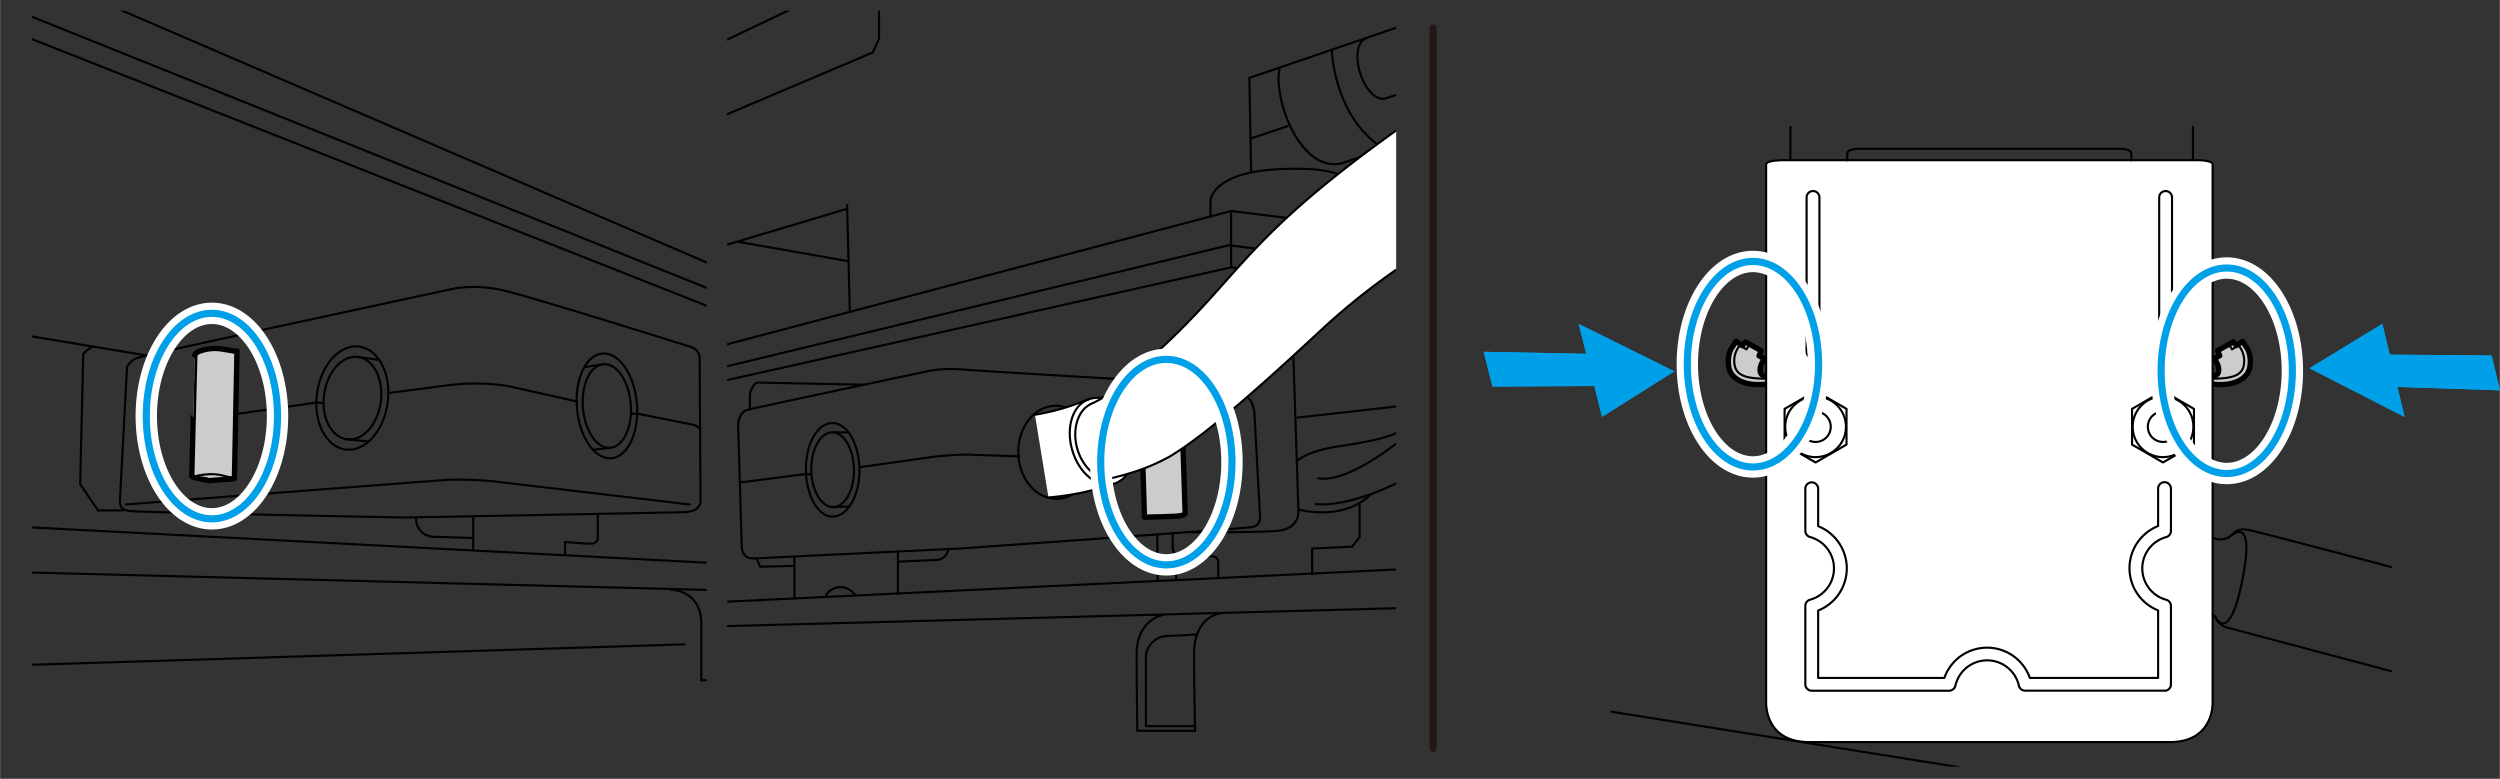 <svg xmlns="http://www.w3.org/2000/svg" xmlns:xlink="http://www.w3.org/1999/xlink" width="123.75mm" height="38.55mm" viewBox="0 0 350.8 109.29"><rect x="0" y="0" width="350.8" height="109.29" fill="#333333" stroke="none"/><defs><style>.cls-1,.cls-10,.cls-4,.cls-9{fill:none;}.cls-2{clip-path:url(#clip-path);}.cls-3{fill:#ccc;stroke-width:0.75px;}.cls-3,.cls-4,.cls-6{stroke:#000;stroke-linejoin:round;}.cls-11,.cls-3,.cls-4,.cls-6{stroke-linecap:round;}.cls-4,.cls-6{stroke-width:0.3px;}.cls-5{clip-path:url(#clip-path-2);}.cls-11,.cls-12,.cls-6{fill:#fff;}.cls-7{clip-path:url(#clip-path-3);}.cls-8{fill:#00a0e9;}.cls-9{stroke:#fff;stroke-width:3px;}.cls-10,.cls-11,.cls-12,.cls-9{stroke-miterlimit:10;}.cls-10{stroke:#00a0e9;}.cls-11,.cls-12{stroke:#231815;}</style><clipPath id="clip-path" transform="translate(4.49 1.5)"><rect class="cls-1" width="94.67" height="106.08"/></clipPath><clipPath id="clip-path-2" transform="translate(4.49 1.5)"><polyline class="cls-1" points="97.53 106.08 97.53 0 191.42 0 191.42 106.08"/></clipPath><clipPath id="clip-path-3" transform="translate(4.49 1.5)"><rect class="cls-1" x="221.51" y="16.2" width="109.67" height="89.88"/></clipPath></defs><g id="レイヤー_3" data-name="レイヤー 3"><g class="cls-2"><path class="cls-3" d="M28.58,47.81s-.9-.17-2.1-.35a6.09,6.09,0,0,0-2.87.29c-.72.24-.78.6-.78.6S22.41,65,22.41,65.29s2,.54,2,.54l.36.12,3.41-.24" transform="translate(4.49 1.5)"/><path class="cls-4" d="M23.25,65.53s-1.44-.12.84-.42,3.17.42,4.13.42" transform="translate(4.49 1.5)"/><line class="cls-3" x1="33.24" y1="49.26" x2="32.88" y2="67.15"/><path class="cls-4" d="M91.53,70.37C93.68,70.31,93.8,69,93.8,69s-.12-18.85-.12-20.23-1.5-1.67-1.5-1.67-21.72-6.82-25.79-7.78a17.82,17.82,0,0,0-7-.36s-42.9,9.21-44.34,9.69A2.61,2.61,0,0,0,13.32,50l-1,18.79s-.24,1.25,1.38,1.43,37.51.9,38.47.9S89.6,70.43,91.53,70.37Z" transform="translate(4.49 1.5)"/><path class="cls-4" d="M92.3,69.3,64.3,66a55.21,55.21,0,0,0-5.69-.18c-2,.12-45.47,3.47-45.47,3.47" transform="translate(4.49 1.5)"/><line class="cls-4" x1="0.15" y1="73.79" x2="100.74" y2="79.05"/><line class="cls-4" x1="100.56" y1="82.82" x2="0.57" y2="80.25"/><line class="cls-4" x1="0.33" y1="93.42" x2="96.07" y2="90.42"/><path class="cls-4" d="M89.67,81.26s4.25,0,4.25,4.85V94l2.21-.18" transform="translate(4.49 1.5)"/><line class="cls-4" x1="66.39" y1="77.2" x2="66.39" y2="72.47"/><path class="cls-4" d="M79.38,70.79v3.47a1.18,1.18,0,0,1-1,.54c-.72,0-3.59-.24-3.59-.24V76.3" transform="translate(4.49 1.5)"/><path class="cls-4" d="M61.85,74l-5.51-.18a2.5,2.5,0,0,1-2.45-2.75" transform="translate(4.49 1.5)"/><path class="cls-4" d="M50.24,53.62l7.72-1a30,30,0,0,1,8.85.06l9.64,2.16" transform="translate(4.49 1.5)"/><path class="cls-4" d="M84.87,55.11c.35,4-1.25,7.5-3.57,7.7s-4.49-2.92-4.84-7,1.25-7.5,3.57-7.7S84.52,51.06,84.87,55.11Z" transform="translate(4.49 1.5)"/><path class="cls-4" d="M84,55.18c.28,3.24-1,6-2.86,6.16S77.58,59,77.3,55.77s1-6,2.86-6.16S83.75,51.94,84,55.18Z" transform="translate(4.49 1.5)"/><line class="cls-4" x1="84.64" y1="51.11" x2="82.04" y2="51.52"/><line class="cls-4" x1="85.66" y1="62.84" x2="83.2" y2="63.12"/><path class="cls-4" d="M40,53.57c.59-4,3.28-6.86,6-6.42s4.47,4,3.88,8-3.28,6.86-6,6.42S39.38,57.55,40,53.57Z" transform="translate(4.49 1.5)"/><path class="cls-4" d="M41,53.73c.47-3.19,2.63-5.48,4.81-5.13s3.58,3.22,3.11,6.41-2.62,5.48-4.81,5.13S40.48,56.92,41,53.73Z" transform="translate(4.49 1.5)"/><line class="cls-4" x1="48.55" y1="61.64" x2="51.65" y2="61.95"/><line class="cls-4" x1="50.25" y1="50.1" x2="53.15" y2="50.5"/><path class="cls-4" d="M84.16,56.55h.76l7.85,1.56s1,.21,1,1" transform="translate(4.49 1.5)"/><polyline class="cls-4" points="45.21 56.54 44.46 56.48 33.12 58.1"/><line class="cls-4" x1="0.58" y1="3.95" x2="100.37" y2="43.39"/><line class="cls-4" x1="100.8" y1="41.06" x2="0.43" y2="0.73"/><line class="cls-4" x1="14.02" y1="0.15" x2="100.8" y2="37.55"/><line class="cls-4" x1="20.38" y1="49.86" x2="1.26" y2="46.68"/><path class="cls-4" d="M12.79,70.13H9.25L6.74,66.44l.44-18.3s1-1,1.48-1" transform="translate(4.49 1.5)"/></g><g class="cls-5"><path class="cls-4" d="M175.08,8.13s-.55,1.6.4,5.16,3.8,9,8.21,8.16l5.31-1.8" transform="translate(4.49 1.5)"/><path class="cls-4" d="M182.39,5.53s.2,8.51,6.31,13.17" transform="translate(4.49 1.5)"/><path class="cls-4" d="M165.37,28.76V26.61s.2-3.86,9.36-4.36,9.71,1.6,9.71,1.6" transform="translate(4.49 1.5)"/><path class="cls-4" d="M108.59,64.29c0-3.62,1.71-6.5,3.78-6.43s3.74,3.06,3.73,6.68S114.4,71,112.32,71,108.58,67.91,108.59,64.29Z" transform="translate(4.49 1.5)"/><path class="cls-4" d="M109.34,64.32c0-2.9,1.37-5.2,3-5.15s3,2.45,3,5.35-1.36,5.2-3,5.14S109.33,67.21,109.34,64.32Z" transform="translate(4.49 1.5)"/><line class="cls-4" x1="116.81" y1="71.16" x2="119.15" y2="71.08"/><line class="cls-4" x1="116.85" y1="60.67" x2="119.05" y2="60.69"/><polyline class="cls-4" points="111.22 79.42 106.67 79.53 106.17 78.42"/><path class="cls-4" d="M154.3,51.8s-21.73-1.26-23.88-1.46a18.93,18.93,0,0,0-4.26.15S101.83,55.64,100.43,56s-1.35,2.3-1.35,2.3.45,14.87.5,16.82,1.65,1.75,1.65,1.75l29.09-1.4s39.65-2.8,40.9-3a1.31,1.31,0,0,0,1.1-1.45l-.8-14.72s-.25-1.61-.85-1.91" transform="translate(4.49 1.5)"/><path class="cls-4" d="M116.15,64.06l10.71-1.51s3.11-.3,4.66-.25l7,.25" transform="translate(4.49 1.5)"/><polyline class="cls-4" points="113.67 66.56 113.13 66.51 103.81 67.71"/><path class="cls-4" d="M100.73,56V53.74s.45-1.55,1.1-1.55,15.07.3,15.07.3" transform="translate(4.49 1.5)"/><polyline class="cls-4" points="101.41 48.48 172.75 29.61 181.16 30.66"/><polyline class="cls-4" points="176.66 34.97 172.45 34.41 101.01 51.64"/><polyline class="cls-4" points="101.11 53.54 172.75 37.52 174.76 37.72"/><path class="cls-4" d="M177,48.69l.7,21.32s.4,2.76-3.1,3-11.92.2-11.92.2" transform="translate(4.49 1.5)"/><path class="cls-4" d="M160.06,73.47v1.9s0,1.2,1.5,1.2,4,0,4,0,.9,0,.9.8v2" transform="translate(4.49 1.5)"/><line class="cls-4" x1="196.69" y1="79.88" x2="101.06" y2="84.48"/><line class="cls-4" x1="111.47" y1="83.88" x2="111.47" y2="78.22"/><line class="cls-4" x1="125.99" y1="83.33" x2="125.99" y2="77.42"/><path class="cls-4" d="M121.56,77.32l5.4-.25a1.62,1.62,0,0,0,1.56-1.4" transform="translate(4.49 1.5)"/><path class="cls-4" d="M111.44,82.13s.15-.9,1.61-1.2a2.46,2.46,0,0,1,2.35.95" transform="translate(4.49 1.5)"/><line class="cls-4" x1="100.91" y1="87.89" x2="196.84" y2="85.33"/><path class="cls-4" d="M163.11,100.4H156.3V90.59a3.1,3.1,0,0,1,3.06-2.85c2.85-.1,3.95-.2,3.95-.2" transform="translate(4.49 1.5)"/><path class="cls-4" d="M158.56,84.83s-3.56.7-3.56,5.46.1,10.77.1,10.77l8.11,0s-.15-5.61-.15-10.82,3.61-5.66,3.61-5.66" transform="translate(4.49 1.5)"/><path class="cls-3" d="M161.46,59.85l.35,10.66s.1.21-.65.36-5.06.2-5.06.2L155.85,63" transform="translate(4.49 1.5)"/><path class="cls-4" d="M149,61.86c.08,3.61-2.24,6.58-5.17,6.64s-5.37-2.81-5.44-6.42,2.24-6.58,5.17-6.64S149,58.26,149,61.86Z" transform="translate(4.49 1.5)"/><path class="cls-6" d="M142.63,68.31a37.38,37.38,0,0,0,9.4-2c.61-.23,1.44-.83,1.55-1.27a27.57,27.57,0,0,0,6.13-2.51c6.36-3.84,16.57-13.46,21.78-18.27a95.62,95.62,0,0,1,10.81-8.51V16.19C170.67,31.51,169.89,36.67,158.86,47c-4.12,3.85-6,5.92-8.69,7.26-.46.22-.86-.17-2.38.44a32.27,32.27,0,0,1-7.06,2" transform="translate(4.49 1.5)"/><line class="cls-4" x1="182.07" y1="58.6" x2="196.84" y2="56.94"/><polyline class="cls-4" points="190.78 70.86 190.78 75.37 189.73 76.72 184.12 76.97 184.12 80.58"/><line class="cls-4" x1="162.44" y1="81.33" x2="162.39" y2="75.07"/><line class="cls-4" x1="165.04" y1="77.82" x2="165.04" y2="81.38"/><polyline class="cls-4" points="172.75 29.61 172.75 34.47 172.75 37.52"/><polyline class="cls-4" points="175.56 24.1 175.31 10.93 196.99 3.52"/><line class="cls-4" x1="175.51" y1="19.44" x2="180.71" y2="17.69"/><path class="cls-4" d="M187.19,3.88c-1.19.38-1.56,2.58-.81,4.91s2.32,3.91,3.52,3.53l2.55-.83" transform="translate(4.49 1.5)"/><path class="cls-4" d="M151.79,66.4c-2.29.65-4.9-1.48-5.84-4.77s.16-6.47,2.45-7.13" transform="translate(4.49 1.5)"/><path class="cls-4" d="M153.58,65.06l-1.87.49c-2,.56-4.24-1.28-5.05-4.12-.7-2.49,0-5,1.52-6A4,4,0,0,1,149,55a19.82,19.82,0,0,0,4.32-2.88" transform="translate(4.49 1.5)"/><path class="cls-4" d="M177.55,63.15s1.35-1.35,5.7-2,7.2-1.26,8.7-2.13" transform="translate(4.49 1.5)"/><path class="cls-4" d="M192.59,59.83s-7.84,6.64-12.11,5.77" transform="translate(4.49 1.5)"/><path class="cls-4" d="M177.73,70s6.15,1.76,10.11-2.11" transform="translate(4.49 1.5)"/><path class="cls-4" d="M192.43,65.84s-7.2,3.88-12.27,3.4" transform="translate(4.49 1.5)"/><rect class="cls-1" x="101.75" y="1.5" width="94.67" height="106.08"/><line class="cls-4" x1="101.6" y1="5.77" x2="112.69" y2="0.47"/><polyline class="cls-4" points="101.22 16.37 122.47 7.36 123.34 5.43 123.34 0.28"/><line class="cls-4" x1="101.17" y1="34.59" x2="118.71" y2="29.34"/><line class="cls-4" x1="118.86" y1="28.76" x2="119.24" y2="43.7"/><line class="cls-4" x1="119.05" y1="36.66" x2="103.72" y2="33.96"/></g><g class="cls-7"><line class="cls-6" x1="307.73" y1="23.53" x2="307.73" y2="16.38"/><line class="cls-6" x1="251.24" y1="23.53" x2="251.24" y2="16.38"/><path class="cls-3" d="M306.15,52.42c2.82.29,4.59-.73,5-2.11a4.33,4.33,0,0,0-.21-2.78l-.73-1.13-.87.58-.46-.5L306.7,47.7l.29.72-.71.38.35.69s.74,1.54-.48,1.79" transform="translate(4.49 1.5)"/><path class="cls-4" d="M308.3,46.85l.42.68.92-.55a3.34,3.34,0,0,1,.68,3c-.46,1.73-3.1,1.59-4.17,1.68" transform="translate(4.49 1.5)"/><path class="cls-3" d="M243.17,52.42c-2.82.29-4.59-.73-5-2.11a4.33,4.33,0,0,1,.21-2.78l.73-1.13L240,47l.46-.5,2.19,1.22-.3.72.72.38-.36.69s-.73,1.54.49,1.79" transform="translate(4.49 1.5)"/><path class="cls-4" d="M241,46.85l-.42.68-.93-.55a3.32,3.32,0,0,0-.67,3c.46,1.73,3.09,1.59,4.17,1.68" transform="translate(4.49 1.5)"/><path class="cls-6" d="M300,102.64c6.15,0,6-5.45,6-5.45V21.57c0-.63-2.33-.59-2.33-.59h-58s-2.33,0-2.33.59V97.19s-.15,5.45,6,5.45Z" transform="translate(4.49 1.5)"/><line class="cls-4" x1="224.25" y1="99.58" x2="284.17" y2="109.14"/><path class="cls-4" d="M249.92,48.74a.9.9,0,0,1-.9-.9V26.21a.9.9,0,0,1,1.8,0V47.84A.9.9,0,0,1,249.92,48.74Z" transform="translate(4.49 1.5)"/><polygon class="cls-4" points="254.77 54.87 250.42 57.38 250.42 62.39 254.77 64.9 259.11 62.39 259.11 57.38 254.77 54.87"/><path class="cls-4" d="M252.41,58.38a2.13,2.13,0,1,1-2.13-2.12A2.13,2.13,0,0,1,252.41,58.38Z" transform="translate(4.49 1.5)"/><path class="cls-4" d="M254.54,58.38a4.26,4.26,0,1,1-4.26-4.25A4.26,4.26,0,0,1,254.54,58.38Z" transform="translate(4.49 1.5)"/><path class="cls-4" d="M294.58,21V20s0-.62-1.68-.62H256.41c-1.7,0-1.68.62-1.68.62v1" transform="translate(4.49 1.5)"/><path class="cls-4" d="M299.4,48.74a.9.9,0,0,1-.9-.9V26.21a.9.9,0,0,1,1.8,0V47.84A.9.9,0,0,1,299.4,48.74Z" transform="translate(4.49 1.5)"/><polygon class="cls-4" points="303.52 54.87 307.87 57.38 307.87 62.39 303.52 64.9 299.18 62.39 299.18 57.38 303.52 54.87"/><path class="cls-4" d="M296.91,58.38A2.13,2.13,0,1,0,299,56.26,2.12,2.12,0,0,0,296.91,58.38Z" transform="translate(4.49 1.5)"/><path class="cls-4" d="M294.78,58.38A4.26,4.26,0,1,0,299,54.13,4.26,4.26,0,0,0,294.78,58.38Z" transform="translate(4.49 1.5)"/><path class="cls-4" d="M299.28,95.42h-.08c-.4,0-4.17,0-19.51,0h0a.9.9,0,0,1-.88-.7,4.57,4.57,0,0,0-8.91,0,.92.92,0,0,1-.88.71H249.74a.88.88,0,0,1-.63-.26.91.91,0,0,1-.27-.64v-11a.91.91,0,0,1,.66-.87,4.56,4.56,0,0,0,0-8.8.91.91,0,0,1-.66-.87v-5.9a.9.9,0,1,1,1.8,0v5.25a6.37,6.37,0,0,1,0,11.84v9.46h17.71a6.36,6.36,0,0,1,12,0h13c2.5,0,4,0,5,0V84.16a6.37,6.37,0,0,1,0-11.84V67.07a.9.9,0,1,1,1.8,0V73a.91.91,0,0,1-.66.87,4.56,4.56,0,0,0,0,8.8.91.91,0,0,1,.66.87v11a.91.91,0,0,1-.74.89Z" transform="translate(4.49 1.5)"/><path class="cls-4" d="M306.12,74a2.44,2.44,0,0,0,2.21-.14c.88-.7,1.15-1.26,2.64-1s22.44,5.84,22.44,5.84" transform="translate(4.49 1.5)"/><path class="cls-4" d="M306,84.72a1.16,1.16,0,0,1,.45.52A2.44,2.44,0,0,0,308,86.55c.88.25,25.29,6.73,25.29,6.73" transform="translate(4.49 1.5)"/><path class="cls-4" d="M308.74,73.6s3.07-2.75,1.6,5.41-3.18,7.65-4,6" transform="translate(4.49 1.5)"/></g></g><g id="レイヤー_2" data-name="レイヤー 2"><polygon class="cls-8" points="336.42 54.3 350.8 54.78 349.64 49.88 335.34 49.77 334.31 45.44 324.08 51.68 337.42 58.51 336.42 54.3"/><polygon class="cls-8" points="336.42 54.3 350.8 54.78 349.64 49.88 335.34 49.77 334.31 45.44 324.08 51.68 337.42 58.51 336.42 54.3"/><polygon class="cls-8" points="222.59 49.65 208.2 49.37 209.43 54.25 223.72 54.17 224.81 58.49 234.95 52.11 221.53 45.46 222.59 49.65"/><polygon class="cls-8" points="222.59 49.65 208.2 49.37 209.43 54.25 223.72 54.17 224.81 58.49 234.95 52.11 221.53 45.46 222.59 49.65"/><path d="M214.69,49.77" transform="translate(4.49 1.5)"/><ellipse class="cls-9" cx="29.72" cy="58.39" rx="9.21" ry="14.42"/><ellipse class="cls-10" cx="29.72" cy="58.39" rx="9.21" ry="14.42"/><ellipse class="cls-9" cx="163.66" cy="64.85" rx="9.21" ry="14.42"/><ellipse class="cls-10" cx="163.66" cy="64.85" rx="9.21" ry="14.42"/><path d="M25.57,53.18" transform="translate(4.49 1.5)"/><line class="cls-11" x1="201.1" y1="3.94" x2="201.1" y2="105.05"/><ellipse class="cls-9" cx="245.98" cy="51.11" rx="9.21" ry="14.42"/><ellipse class="cls-10" cx="245.98" cy="51.11" rx="9.21" ry="14.42"/><path class="cls-12" d="M241.25,42" transform="translate(4.49 1.5)"/><ellipse class="cls-9" cx="312.47" cy="52.03" rx="9.21" ry="14.42"/><ellipse class="cls-10" cx="312.47" cy="52.03" rx="9.21" ry="14.42"/><path class="cls-12" d="M307.39,42.57" transform="translate(4.49 1.5)"/></g></svg>